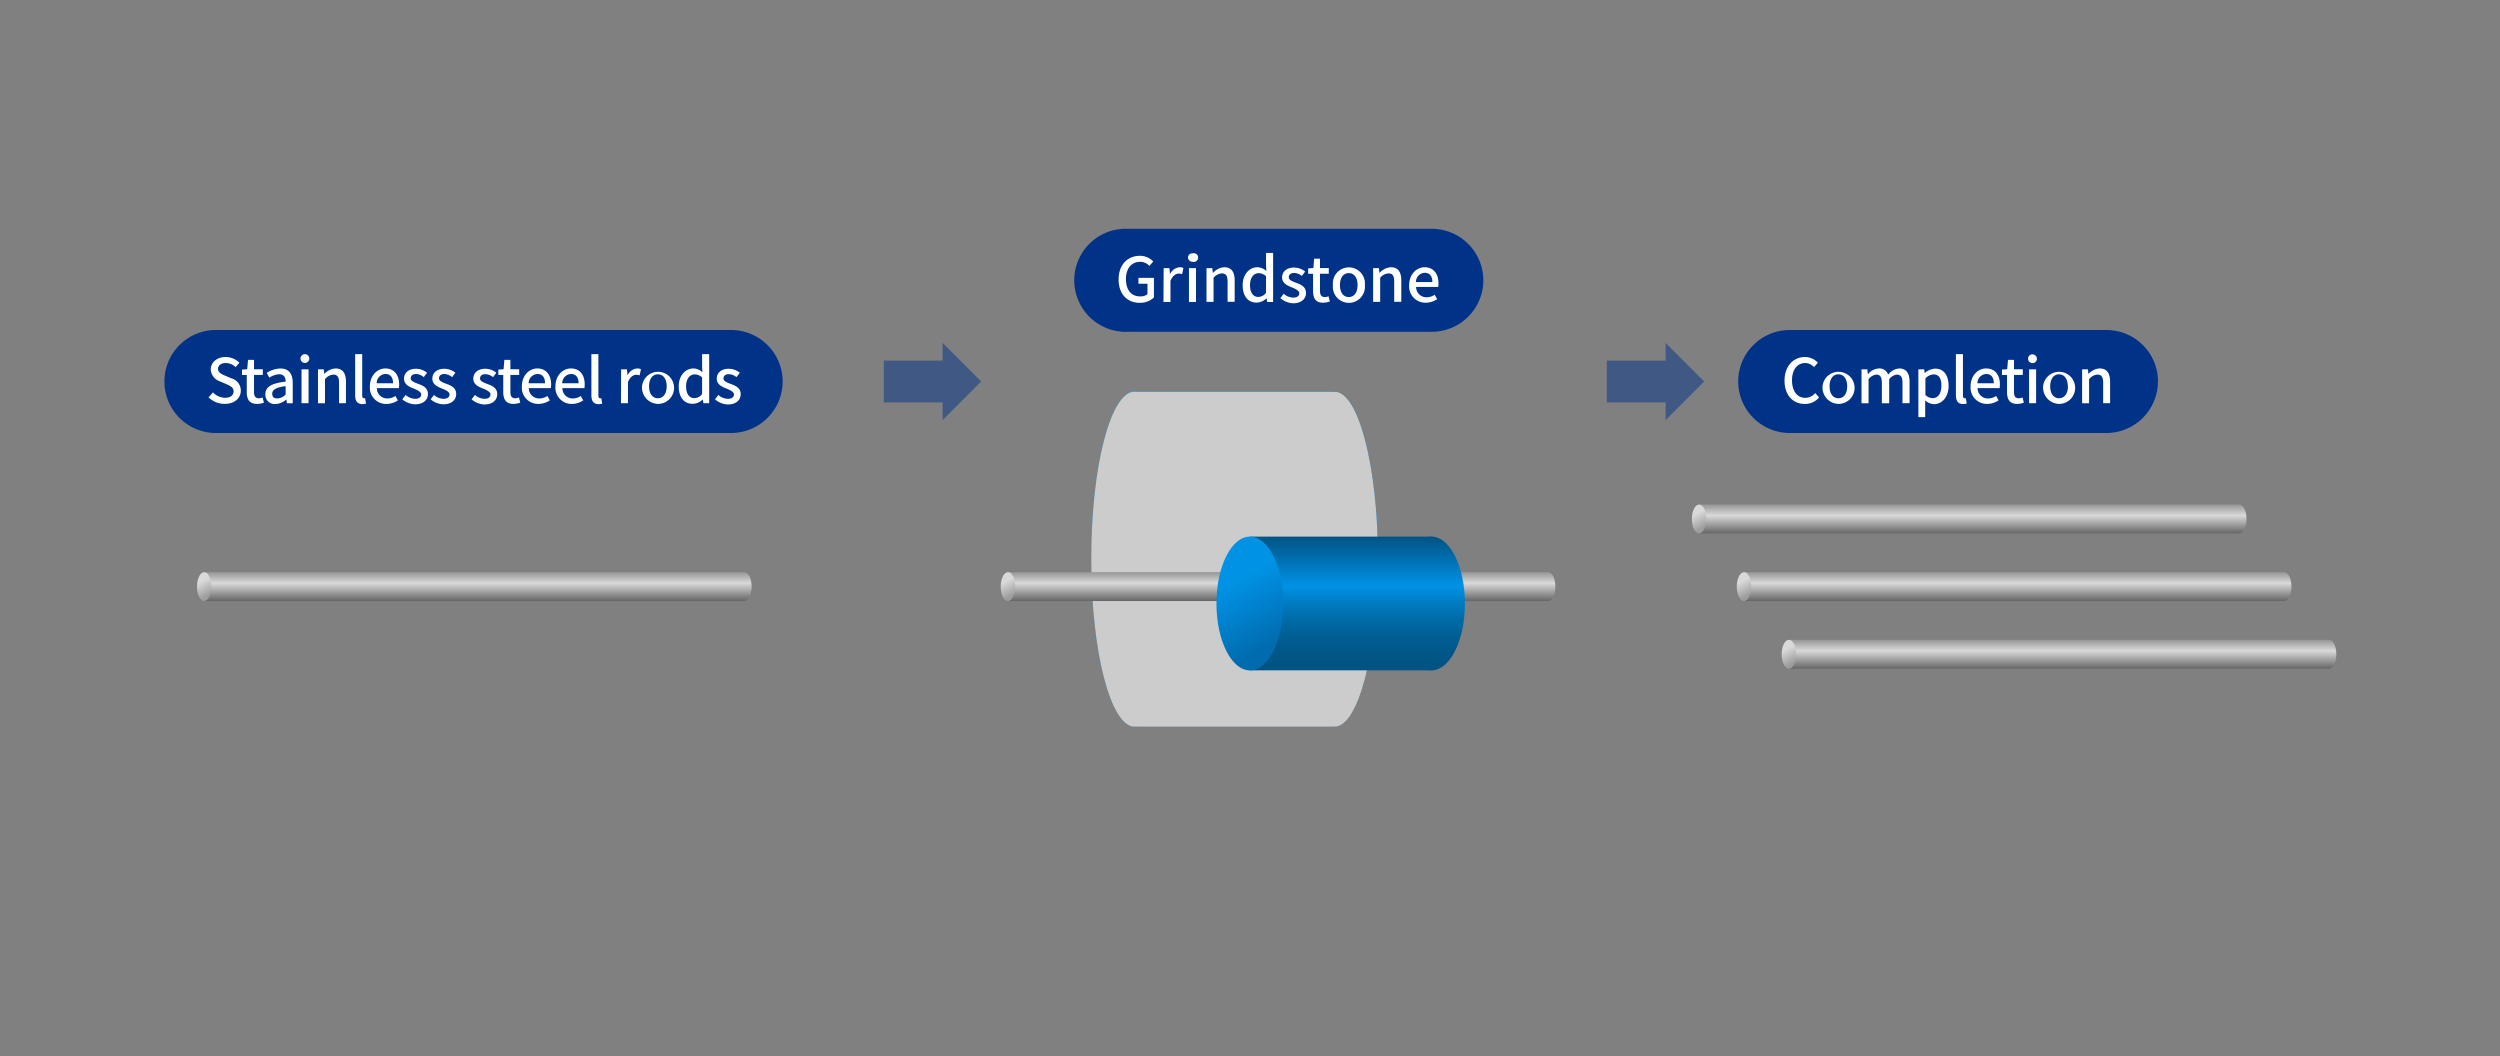 <svg xmlns="http://www.w3.org/2000/svg" xmlns:xlink="http://www.w3.org/1999/xlink" width="568.19" height="240" viewBox="0 0 568.19 240"><rect x="0" y="0" width="568.19" height="240" fill="#808080" stroke="none"/><defs><style>.cls-1{isolation:isolate;}.cls-2,.cls-23{fill:#003288;}.cls-3{fill:#fff;}.cls-4{fill:url(#名称未設定グラデーション_81);}.cls-5{fill:url(#名称未設定グラデーション_81-2);}.cls-6{fill:url(#名称未設定グラデーション_110);}.cls-7{fill:url(#名称未設定グラデーション_81-3);}.cls-8{fill:url(#名称未設定グラデーション_81-4);}.cls-9{fill:url(#名称未設定グラデーション_110-2);}.cls-10{fill:url(#名称未設定グラデーション_81-5);}.cls-11{fill:url(#名称未設定グラデーション_81-6);}.cls-12{fill:url(#名称未設定グラデーション_110-3);}.cls-13{fill:url(#名称未設定グラデーション_13);}.cls-14{fill:url(#名称未設定グラデーション_10);}.cls-15{fill:url(#名称未設定グラデーション_46);}.cls-16{fill:#ccc;mix-blend-mode:multiply;}.cls-17{fill:url(#名称未設定グラデーション_81-7);}.cls-18{fill:url(#名称未設定グラデーション_81-8);}.cls-19{fill:url(#名称未設定グラデーション_110-4);}.cls-20{fill:url(#名称未設定グラデーション_13-2);}.cls-21{fill:url(#名称未設定グラデーション_10-2);}.cls-22{fill:url(#名称未設定グラデーション_46-2);}.cls-23{opacity:0.5;}.cls-24{fill:url(#名称未設定グラデーション_81-9);}.cls-25{fill:url(#名称未設定グラデーション_81-10);}.cls-26{fill:url(#名称未設定グラデーション_110-5);}.cls-27{fill:none;}</style><linearGradient id="名称未設定グラデーション_81" x1="467.96" y1="151.98" x2="467.96" y2="145.41" gradientUnits="userSpaceOnUse"><stop offset="0" stop-color="#666"/><stop offset="0.62" stop-color="#d9d9d9"/><stop offset="1" stop-color="#969697"/></linearGradient><linearGradient id="名称未設定グラデーション_81-2" x1="529.35" y1="151.98" x2="529.35" y2="145.41" xlink:href="#名称未設定グラデーション_81"/><linearGradient id="名称未設定グラデーション_110" x1="405.3" y1="146.29" x2="407.63" y2="150.67" gradientUnits="userSpaceOnUse"><stop offset="0.29" stop-color="#d9d9d9"/><stop offset="1" stop-color="#9d9d9e"/></linearGradient><linearGradient id="名称未設定グラデーション_81-3" x1="457.76" y1="136.6" x2="457.76" y2="130.04" xlink:href="#名称未設定グラデーション_81"/><linearGradient id="名称未設定グラデーション_81-4" x1="519.15" y1="136.6" x2="519.15" y2="130.04" xlink:href="#名称未設定グラデーション_81"/><linearGradient id="名称未設定グラデーション_110-2" x1="395.09" y1="130.91" x2="397.42" y2="135.3" xlink:href="#名称未設定グラデーション_110"/><linearGradient id="名称未設定グラデーション_81-5" x1="447.55" y1="121.23" x2="447.55" y2="114.66" xlink:href="#名称未設定グラデーション_81"/><linearGradient id="名称未設定グラデーション_81-6" x1="508.94" y1="121.23" x2="508.94" y2="114.66" xlink:href="#名称未設定グラデーション_81"/><linearGradient id="名称未設定グラデーション_110-3" x1="384.88" y1="115.54" x2="387.21" y2="119.92" xlink:href="#名称未設定グラデーション_110"/><linearGradient id="名称未設定グラデーション_13" x1="280.59" y1="165.14" x2="280.59" y2="88.97" gradientUnits="userSpaceOnUse"><stop offset="0" stop-color="#005383"/><stop offset="0.12" stop-color="#005687"/><stop offset="0.25" stop-color="#005e93"/><stop offset="0.38" stop-color="#006ba8"/><stop offset="0.51" stop-color="#007dc4"/><stop offset="0.63" stop-color="#0092e5"/><stop offset="1" stop-color="#005383"/></linearGradient><linearGradient id="名称未設定グラデーション_10" x1="303.32" y1="165.14" x2="303.32" y2="88.97" gradientUnits="userSpaceOnUse"><stop offset="0" stop-color="#005383"/><stop offset="0.12" stop-color="#005687"/><stop offset="0.25" stop-color="#005e93"/><stop offset="0.38" stop-color="#006ba8"/><stop offset="0.51" stop-color="#007dc4"/><stop offset="0.63" stop-color="#0092e5"/><stop offset="1" stop-color="#005383"/></linearGradient><linearGradient id="名称未設定グラデーション_46" x1="243.4" y1="99.81" x2="269.76" y2="149.46" gradientUnits="userSpaceOnUse"><stop offset="0.29" stop-color="#0092e5"/><stop offset="1" stop-color="#006caf"/></linearGradient><linearGradient id="名称未設定グラデーション_81-7" x1="290.47" y1="136.6" x2="290.47" y2="130.04" xlink:href="#名称未設定グラデーション_81"/><linearGradient id="名称未設定グラデーション_81-8" x1="351.86" y1="136.6" x2="351.86" y2="130.04" xlink:href="#名称未設定グラデーション_81"/><linearGradient id="名称未設定グラデーション_110-4" x1="227.81" y1="130.91" x2="230.13" y2="135.3" xlink:href="#名称未設定グラデーション_110"/><linearGradient id="名称未設定グラデーション_13-2" x1="304.71" y1="152.36" x2="304.71" y2="121.96" xlink:href="#名称未設定グラデーション_13"/><linearGradient id="名称未設定グラデーション_10-2" x1="325.34" y1="152.36" x2="325.34" y2="121.96" xlink:href="#名称未設定グラデーション_10"/><linearGradient id="名称未設定グラデーション_46-2" x1="278.16" y1="126.01" x2="288.94" y2="146.32" xlink:href="#名称未設定グラデーション_46"/><linearGradient id="名称未設定グラデーション_81-9" x1="107.8" y1="136.6" x2="107.8" y2="130.04" xlink:href="#名称未設定グラデーション_81"/><linearGradient id="名称未設定グラデーション_81-10" x1="169.19" y1="136.6" x2="169.19" y2="130.04" xlink:href="#名称未設定グラデーション_81"/><linearGradient id="名称未設定グラデーション_110-5" x1="45.13" y1="130.91" x2="47.46" y2="135.3" xlink:href="#名称未設定グラデーション_110"/></defs><g class="cls-1"><g id="レイヤー_1" data-name="レイヤー 1"><path class="cls-2" d="M490.45,86.7a11.74,11.74,0,0,1-11.7,11.71h-72a11.74,11.74,0,0,1-11.7-11.71h0A11.73,11.73,0,0,1,406.77,75h72a11.74,11.74,0,0,1,11.7,11.7Z"/><g class="cls-1"><path class="cls-3" d="M405.58,86.52c0-3.37,2.05-5.38,4.65-5.38a4,4,0,0,1,2.93,1.3l-.88,1a2.74,2.74,0,0,0-2-.93c-1.78,0-3,1.49-3,3.91s1.15,4,3,4a3,3,0,0,0,2.28-1.09l.87,1a4.09,4.09,0,0,1-3.21,1.48C407.57,91.82,405.58,89.89,405.58,86.52Z"/><path class="cls-3" d="M414.22,87.8a3.65,3.65,0,1,1,3.63,4A3.72,3.72,0,0,1,414.22,87.8Zm5.6,0c0-1.63-.75-2.73-2-2.73s-2,1.1-2,2.73.75,2.71,2,2.71S419.82,89.43,419.82,87.8Z"/><path class="cls-3" d="M423.08,83.94h1.32l.12,1.08h.05A3.37,3.37,0,0,1,427,83.74a2.06,2.06,0,0,1,2.13,1.42,3.52,3.52,0,0,1,2.51-1.42c1.61,0,2.36,1.09,2.36,3.06v4.84h-1.61V87c0-1.33-.42-1.86-1.29-1.86a2.56,2.56,0,0,0-1.73,1.05v5.46H427.7V87c0-1.33-.4-1.86-1.28-1.86a2.59,2.59,0,0,0-1.74,1.05v5.46h-1.6Z"/><path class="cls-3" d="M436,83.94h1.32l.12.84h0a4,4,0,0,1,2.37-1c2,0,3.06,1.56,3.06,3.92,0,2.65-1.59,4.16-3.32,4.16a3.18,3.18,0,0,1-2-.86l0,1.31v2.5H436Zm5.24,3.75c0-1.61-.52-2.6-1.81-2.6a2.67,2.67,0,0,0-1.83.93v3.77a2.59,2.59,0,0,0,1.68.7C440.39,90.49,441.23,89.5,441.23,87.69Z"/><path class="cls-3" d="M444.53,89.83V80.48h1.6v9.44c0,.43.19.59.39.59a1,1,0,0,0,.26,0L447,91.7a2.54,2.54,0,0,1-.86.12C445,91.82,444.53,91.08,444.53,89.83Z"/><path class="cls-3" d="M447.87,87.8c0-2.5,1.71-4.06,3.52-4.06,2.05,0,3.14,1.47,3.14,3.66a4.27,4.27,0,0,1-.07.81h-5a2.32,2.32,0,0,0,2.38,2.35,3.27,3.27,0,0,0,1.83-.57l.56,1a4.61,4.61,0,0,1-2.6.81A3.7,3.7,0,0,1,447.87,87.8Zm5.27-.7c0-1.33-.6-2.1-1.72-2.1a2.1,2.1,0,0,0-2,2.1Z"/><path class="cls-3" d="M456.15,89.12V85.23H455V84l1.19-.08.18-2.13h1.36v2.13h2v1.29h-2v3.9c0,.93.32,1.41,1.12,1.41a2.29,2.29,0,0,0,.83-.19l.29,1.19a4.89,4.89,0,0,1-1.51.28C456.75,91.82,456.15,90.75,456.15,89.12Z"/><path class="cls-3" d="M460.94,81.54a.94.94,0,0,1,1-1,1,1,0,0,1,1,1,1,1,0,0,1-1,1A1,1,0,0,1,460.94,81.54Zm.22,2.4h1.6v7.7h-1.6Z"/><path class="cls-3" d="M464.35,87.8a3.65,3.65,0,1,1,3.63,4A3.73,3.73,0,0,1,464.35,87.8Zm5.61,0c0-1.63-.76-2.73-2-2.73s-2,1.1-2,2.73.76,2.71,2,2.71S470,89.43,470,87.8Z"/><path class="cls-3" d="M473.22,83.94h1.31l.13,1.06h0a3.69,3.69,0,0,1,2.55-1.26c1.64,0,2.37,1.09,2.37,3.06v4.84H478V87c0-1.33-.4-1.86-1.31-1.86a2.63,2.63,0,0,0-1.89,1.05v5.46h-1.59Z"/></g><rect class="cls-4" x="406.57" y="145.41" width="122.78" height="6.56"/><ellipse class="cls-5" cx="529.35" cy="148.69" rx="1.64" ry="3.28"/><ellipse class="cls-6" cx="406.57" cy="148.69" rx="1.64" ry="3.28"/><rect class="cls-7" x="396.37" y="130.04" width="122.78" height="6.56"/><ellipse class="cls-8" cx="519.15" cy="133.32" rx="1.64" ry="3.28"/><ellipse class="cls-9" cx="396.37" cy="133.32" rx="1.64" ry="3.28"/><rect class="cls-10" x="386.16" y="114.66" width="122.78" height="6.56"/><ellipse class="cls-11" cx="508.94" cy="117.95" rx="1.64" ry="3.28"/><ellipse class="cls-12" cx="386.16" cy="117.95" rx="1.64" ry="3.28"/><rect class="cls-13" x="257.87" y="88.97" width="45.45" height="76.17"/><ellipse class="cls-14" cx="303.32" cy="127.06" rx="9.86" ry="38.09"/><ellipse class="cls-15" cx="257.87" cy="127.06" rx="9.86" ry="38.09"/><path class="cls-16" d="M303.32,89H257.87c-5.45,0-9.86,17-9.86,38.09s4.41,38.08,9.86,38.08h45.45c5.44,0,9.85-17,9.85-38.08S308.76,89,303.32,89Z"/><rect class="cls-17" x="229.08" y="130.04" width="122.78" height="6.56"/><ellipse class="cls-18" cx="351.86" cy="133.32" rx="1.64" ry="3.28"/><ellipse class="cls-19" cx="229.08" cy="133.32" rx="1.64" ry="3.28"/><rect class="cls-20" x="284.07" y="121.96" width="41.26" height="30.39"/><ellipse class="cls-21" cx="325.34" cy="137.16" rx="7.6" ry="15.2"/><ellipse class="cls-22" cx="284.07" cy="137.16" rx="7.6" ry="15.2"/><polygon class="cls-23" points="223 86.7 214.24 77.94 214.24 81.95 200.87 81.95 200.87 91.46 214.24 91.46 214.24 95.47 223 86.7"/><polygon class="cls-23" points="387.32 86.7 378.56 77.94 378.56 81.95 365.19 81.95 365.19 91.46 378.56 91.46 378.56 95.47 387.32 86.7"/><path class="cls-2" d="M337.13,63.7a11.74,11.74,0,0,1-11.7,11.71H255.52a11.71,11.71,0,0,1,0-23.41h69.91A11.74,11.74,0,0,1,337.13,63.7Z"/><g class="cls-1"><path class="cls-3" d="M254.23,63.51c0-3.36,2.08-5.37,4.81-5.37a4.11,4.11,0,0,1,3.07,1.3l-.89,1a2.77,2.77,0,0,0-2.12-.93c-1.92,0-3.2,1.49-3.2,3.91s1.14,3.95,3.27,3.95a2.49,2.49,0,0,0,1.62-.51V64.48h-2.05V63.15h3.52v4.47a4.62,4.62,0,0,1-3.26,1.2C256.24,68.82,254.23,66.89,254.23,63.51Z"/><path class="cls-3" d="M264.47,60.94h1.31l.13,1.38h0a2.68,2.68,0,0,1,2.19-1.58,2,2,0,0,1,.87.17l-.3,1.4a2.34,2.34,0,0,0-.77-.13c-.63,0-1.38.44-1.88,1.66v4.8h-1.59Z"/><path class="cls-3" d="M270,58.54a.94.94,0,0,1,1-.95,1,1,0,1,1,0,1.9A1,1,0,0,1,270,58.54Zm.22,2.4h1.6v7.7h-1.6Z"/><path class="cls-3" d="M274.21,60.94h1.32l.12,1.06h.05a3.69,3.69,0,0,1,2.55-1.26c1.64,0,2.36,1.09,2.36,3v4.85H279V64c0-1.33-.39-1.86-1.3-1.86a2.63,2.63,0,0,0-1.89,1v5.46h-1.6Z"/><path class="cls-3" d="M282.43,64.8c0-2.5,1.58-4.06,3.31-4.06a3,3,0,0,1,2.07.87l-.07-1.28V57.48h1.61V68.64H288l-.14-.87h0a3.21,3.21,0,0,1-2.24,1C283.68,68.82,282.43,67.35,282.43,64.8Zm5.31,1.75V62.79a2.42,2.42,0,0,0-1.7-.7c-1.07,0-1.94,1-1.94,2.69s.68,2.71,1.89,2.71A2.25,2.25,0,0,0,287.74,66.55Z"/><path class="cls-3" d="M291,67.76l.75-1a3.4,3.4,0,0,0,2.19.88c.92,0,1.36-.44,1.36-1s-.87-1-1.71-1.33c-1-.39-2.2-.94-2.2-2.24s1-2.26,2.73-2.26a4.06,4.06,0,0,1,2.51.91l-.76,1a2.84,2.84,0,0,0-1.72-.68c-.84,0-1.24.42-1.24,1s.8.91,1.64,1.22c1.08.4,2.27.88,2.27,2.33,0,1.29-1,2.34-2.93,2.34A4.69,4.69,0,0,1,291,67.76Z"/><path class="cls-3" d="M298.43,66.12V62.23h-1.12V61l1.19-.08.18-2.13H300v2.13h2v1.29h-2v3.9c0,.93.33,1.41,1.12,1.41a2.24,2.24,0,0,0,.83-.19l.29,1.19a4.89,4.89,0,0,1-1.51.28C299,68.82,298.43,67.75,298.43,66.12Z"/><path class="cls-3" d="M302.94,64.8a3.65,3.65,0,1,1,7.26,0,3.65,3.65,0,1,1-7.26,0Zm5.6,0c0-1.64-.75-2.73-2-2.73s-2,1.09-2,2.73.75,2.71,2,2.71S308.54,66.43,308.54,64.8Z"/><path class="cls-3" d="M312.08,60.94h1.32l.12,1.06h.05a3.69,3.69,0,0,1,2.55-1.26c1.64,0,2.36,1.09,2.36,3v4.85h-1.61V64c0-1.33-.39-1.86-1.3-1.86a2.63,2.63,0,0,0-1.89,1v5.46h-1.6Z"/><path class="cls-3" d="M320.27,64.8c0-2.5,1.71-4.06,3.52-4.06,2,0,3.14,1.47,3.14,3.66a3.5,3.5,0,0,1-.08.81h-5a2.33,2.33,0,0,0,2.39,2.35,3.3,3.3,0,0,0,1.83-.57l.56,1a4.64,4.64,0,0,1-2.6.81A3.7,3.7,0,0,1,320.27,64.8Zm5.27-.7c0-1.33-.6-2.1-1.73-2.1a2.08,2.08,0,0,0-2,2.1Z"/></g><path class="cls-2" d="M177.88,86.7a11.74,11.74,0,0,1-11.7,11.71H49.42a11.71,11.71,0,1,1,0-23.41H166.18A11.73,11.73,0,0,1,177.88,86.7Z"/><g class="cls-1"><path class="cls-3" d="M47.4,90.31l1-1.12a4,4,0,0,0,2.74,1.22c1.25,0,1.95-.59,1.95-1.46s-.7-1.23-1.66-1.65L50,86.68a3,3,0,0,1-2.1-2.7c0-1.63,1.42-2.84,3.38-2.84a4.42,4.42,0,0,1,3.13,1.3l-.86,1a3.24,3.24,0,0,0-2.27-.93c-1,0-1.73.51-1.73,1.33s.82,1.22,1.66,1.56l1.42.6a2.87,2.87,0,0,1,2.1,2.79c0,1.65-1.37,3-3.63,3A5.16,5.16,0,0,1,47.4,90.31Z"/><path class="cls-3" d="M56.08,89.12V85.23H55V84l1.19-.08.18-2.13h1.36v2.13h2v1.29h-2v3.9c0,.93.33,1.41,1.12,1.41a2.24,2.24,0,0,0,.83-.19l.3,1.19a5,5,0,0,1-1.52.28C56.69,91.82,56.08,90.75,56.08,89.12Z"/><path class="cls-3" d="M60.31,89.6c0-1.66,1.4-2.51,4.61-2.86,0-.9-.34-1.68-1.47-1.68a4.26,4.26,0,0,0-2.23.78l-.6-1.09a6,6,0,0,1,3.11-1c1.92,0,2.8,1.22,2.8,3.26v4.64H65.21l-.14-.88h0a3.84,3.84,0,0,1-2.45,1.06A2.12,2.12,0,0,1,60.31,89.6Zm4.61.05V87.76c-2.28.28-3.05.86-3.05,1.72s.51,1.07,1.2,1.07A2.7,2.7,0,0,0,64.92,89.65Z"/><path class="cls-3" d="M68.3,81.54a1,1,0,1,1,1,.95A1,1,0,0,1,68.3,81.54Zm.23,2.4h1.6v7.7h-1.6Z"/><path class="cls-3" d="M72.27,83.94h1.31L73.71,85h0a3.71,3.71,0,0,1,2.55-1.26c1.64,0,2.37,1.09,2.37,3.05v4.85H77.06V87c0-1.33-.39-1.86-1.31-1.86a2.63,2.63,0,0,0-1.89,1.05v5.46H72.27Z"/><path class="cls-3" d="M80.72,89.83V80.48h1.6v9.44c0,.43.2.59.39.59a1.07,1.07,0,0,0,.27,0l.21,1.22a2.65,2.65,0,0,1-.87.12C81.16,91.82,80.72,91.08,80.72,89.83Z"/><path class="cls-3" d="M84.07,87.8c0-2.5,1.71-4.06,3.51-4.06,2,0,3.14,1.47,3.14,3.66a4.27,4.27,0,0,1-.07.81h-5A2.33,2.33,0,0,0,88,90.56,3.31,3.31,0,0,0,89.87,90l.56,1a4.67,4.67,0,0,1-2.61.81A3.69,3.69,0,0,1,84.07,87.8Zm5.26-.7c0-1.33-.6-2.1-1.72-2.1a2.08,2.08,0,0,0-2,2.1Z"/><path class="cls-3" d="M91.43,90.76l.76-1a3.38,3.38,0,0,0,2.18.88c.93,0,1.36-.44,1.36-1s-.87-1-1.71-1.33c-1-.39-2.2-.94-2.2-2.24s1-2.26,2.74-2.26a4,4,0,0,1,2.5.91l-.75,1A2.87,2.87,0,0,0,94.58,85c-.84,0-1.23.42-1.23,1s.8.91,1.64,1.22c1.08.4,2.27.88,2.27,2.33,0,1.29-1,2.34-2.93,2.34A4.72,4.72,0,0,1,91.43,90.76Z"/><path class="cls-3" d="M97.87,90.76l.76-1a3.38,3.38,0,0,0,2.18.88c.93,0,1.36-.44,1.36-1s-.87-1-1.71-1.33c-1-.39-2.2-.94-2.2-2.24s1-2.26,2.74-2.26a4,4,0,0,1,2.5.91l-.75,1A2.87,2.87,0,0,0,101,85c-.84,0-1.23.42-1.23,1s.8.91,1.64,1.22c1.08.4,2.27.88,2.27,2.33,0,1.29-1,2.34-2.93,2.34A4.72,4.72,0,0,1,97.87,90.76Z"/><path class="cls-3" d="M107.18,90.76l.76-1a3.38,3.38,0,0,0,2.18.88c.93,0,1.36-.44,1.36-1s-.87-1-1.71-1.33c-1-.39-2.2-.94-2.2-2.24s1-2.26,2.74-2.26a4,4,0,0,1,2.5.91l-.75,1a2.87,2.87,0,0,0-1.73-.68c-.84,0-1.23.42-1.23,1s.8.91,1.64,1.22c1.08.4,2.27.88,2.27,2.33,0,1.29-1,2.34-2.93,2.34A4.72,4.72,0,0,1,107.18,90.76Z"/><path class="cls-3" d="M114.38,89.12V85.23h-1.12V84l1.19-.08.18-2.13H116v2.13h2v1.29h-2v3.9c0,.93.32,1.41,1.12,1.41a2.29,2.29,0,0,0,.83-.19l.29,1.19a4.89,4.89,0,0,1-1.51.28C115,91.82,114.38,90.75,114.38,89.12Z"/><path class="cls-3" d="M118.61,87.8c0-2.5,1.7-4.06,3.51-4.06,2,0,3.14,1.47,3.14,3.66a4.27,4.27,0,0,1-.07.81h-5a2.32,2.32,0,0,0,2.38,2.35,3.33,3.33,0,0,0,1.84-.57l.56,1a4.67,4.67,0,0,1-2.61.81A3.69,3.69,0,0,1,118.61,87.8Zm5.26-.7c0-1.33-.6-2.1-1.72-2.1a2.09,2.09,0,0,0-2,2.1Z"/><path class="cls-3" d="M126.24,87.8c0-2.5,1.7-4.06,3.51-4.06,2.05,0,3.14,1.47,3.14,3.66a4.27,4.27,0,0,1-.07.81h-5a2.32,2.32,0,0,0,2.38,2.35A3.33,3.33,0,0,0,132,90l.56,1a4.67,4.67,0,0,1-2.61.81A3.69,3.69,0,0,1,126.24,87.8Zm5.26-.7c0-1.33-.6-2.1-1.72-2.1a2.09,2.09,0,0,0-2,2.1Z"/><path class="cls-3" d="M134.41,89.83V80.48H136v9.44c0,.43.2.59.39.59a1.07,1.07,0,0,0,.27,0l.21,1.22a2.65,2.65,0,0,1-.87.12C134.85,91.82,134.41,91.08,134.41,89.83Z"/><path class="cls-3" d="M141.17,83.94h1.32l.13,1.38h0a2.67,2.67,0,0,1,2.18-1.58,2,2,0,0,1,.87.17l-.29,1.4a2.39,2.39,0,0,0-.77-.13c-.63,0-1.39.44-1.88,1.66v4.8h-1.6Z"/><path class="cls-3" d="M145.92,87.8a3.65,3.65,0,1,1,3.63,4A3.72,3.72,0,0,1,145.92,87.8Zm5.6,0c0-1.64-.75-2.73-2-2.73s-2,1.09-2,2.73.75,2.71,2,2.71S151.52,89.43,151.52,87.8Z"/><path class="cls-3" d="M154.26,87.8c0-2.5,1.59-4.06,3.31-4.06a3,3,0,0,1,2.07.87l-.07-1.28V80.48h1.61V91.64h-1.31l-.14-.87h0a3.21,3.21,0,0,1-2.24,1C155.51,91.82,154.26,90.35,154.26,87.8Zm5.31,1.75V85.79a2.4,2.4,0,0,0-1.69-.7c-1.08,0-1.95,1-1.95,2.69s.69,2.71,1.89,2.71A2.24,2.24,0,0,0,159.57,89.55Z"/><path class="cls-3" d="M162.51,90.76l.76-1a3.36,3.36,0,0,0,2.18.88c.93,0,1.36-.44,1.36-1s-.87-1-1.71-1.33c-1-.39-2.2-.94-2.2-2.24s1-2.26,2.73-2.26a4.06,4.06,0,0,1,2.51.91l-.76,1a2.84,2.84,0,0,0-1.72-.68c-.84,0-1.23.42-1.23,1s.8.91,1.64,1.22c1.08.4,2.27.88,2.27,2.33,0,1.29-1,2.34-2.93,2.34A4.7,4.7,0,0,1,162.51,90.76Z"/></g><rect class="cls-24" x="46.41" y="130.04" width="122.78" height="6.56"/><ellipse class="cls-25" cx="169.19" cy="133.32" rx="1.64" ry="3.28"/><ellipse class="cls-26" cx="46.41" cy="133.32" rx="1.64" ry="3.28"/><rect class="cls-27" width="568.19" height="240"/></g></g></svg>
